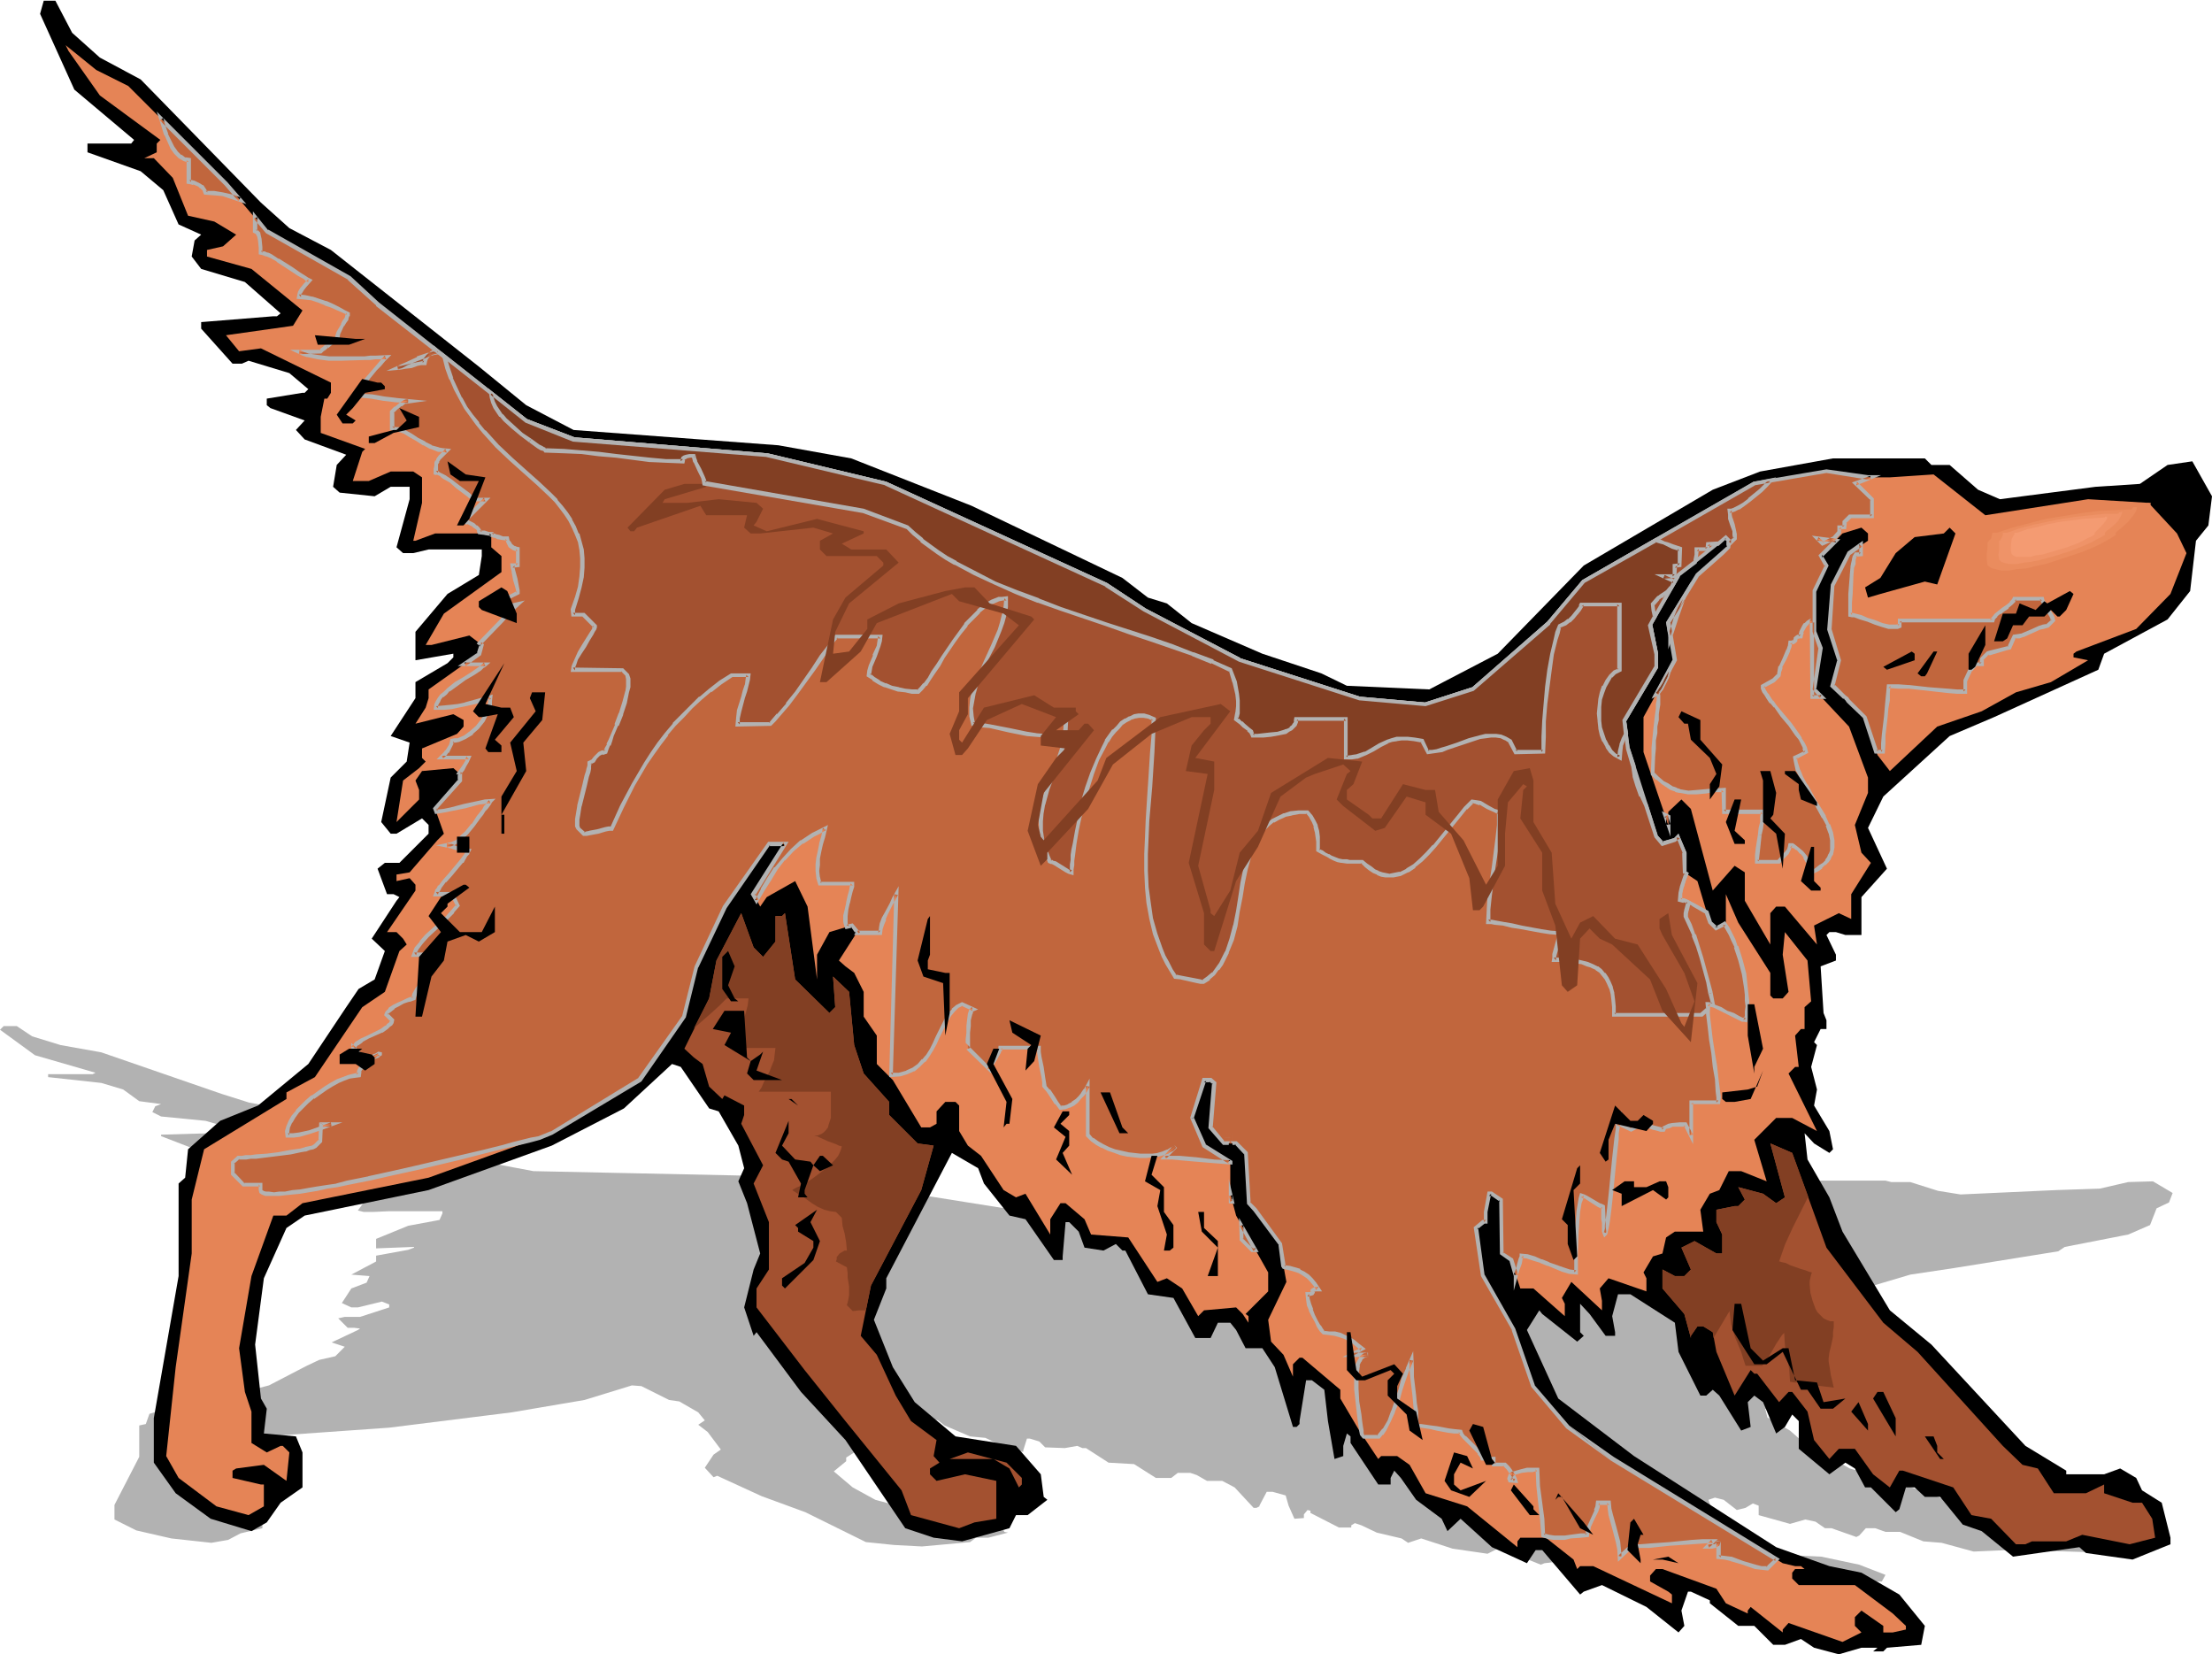<svg xmlns="http://www.w3.org/2000/svg" fill-rule="evenodd" height="366.733" preserveAspectRatio="none" stroke-linecap="round" viewBox="0 0 3035 2270" width="490.455"><style>.brush1{fill:#b2b2b2}.pen1{stroke:none}.brush2{fill:#000}.brush3{fill:#e58456}.brush5{fill:#a35130}.brush6{fill:#823f23}</style><path class="pen1 brush1" d="m44 1422 39 12 56 10 165 57 38 12 57 10 204 54 65 18 64 12 283 6 99 7 164 22 207 33 36 9 25 3 36 9 95 15 81 9 36 5 112 1 95-15 118-42 177-35 65-9 100-5h126l8 2h26l38 12 31 5 131-6 60-2 39-9 34-1 27 16-5 13-17 8-9 23-30 13-87 17-9 6-143 23-60 9-91 27-22 15 26 18-35 14v18h-22l-11-2h-10l-4 2 14 9v3l-23 2 4 22 5 3v5h-9l-8 5 4 2-9 10 9 10-4 7 21 12 5 9-5 2-21-5-13-4 3 12 31 18 17 15 65 37 57 16 130 47 56 12v1h52l22-3 22 5 8 6 27 5 12 16v4l-52 6-65-2-8-3-91 4-44-12-25-2-32-13h-20l-14-5h-13l-9 10-4 2-34-12h-9l-13-9-14-3-21 6-43-12v-13l-8-3-10 6-12 3-18-14-12-3-9 3 4 11-13 2-31-16-8-3-8 3h-9l-31-21-5-13-60-14h-17l-9 11 5 7v2h-13l-22-11-13-4v13l5 2-9 3-48-14-4-1-17 9 42 32 104 27 196 42 73 9 43 2 52 11 36 14-5 9-48 2-4 1h-13l4-1h-22l-30 3-34-3-18-5-22 3h-17l-25-9h-22l-39-10v-1l-27-5h-4l-8 9 4 7-9 3-43-11-61-11-25 3-5 2-52-21h-9l-12 6-48-7-43-14-18 6-9-6-34-8-21-10-9-3-5 3v3h-17l-39-20v-3l-4-1-5 6v5l-13 1-8-18-4-14-18-5h-8l-10 19v1l-4 2h-4l-26-28-17-9h-21l-14-8-9-3h-17l-9 7h-21l-30-19-35-2-31-20h-5l-7-3-17 3-27-1-8-8-13-4h-4l-5 16v2h-13l-39-19-21-2-35-15-9-7-35-7-91 58v5l-17 14 26 22 31 17 56 15 82 5 34 13 5 11 5 1-27 7h-17l-8 6-66 6-38-2-39-4-83-41-60-22-61-28-5 2-12-13 12-18 10-7-18-24-13-10 9-6-9-11-26-15-14-2-38-19-13-1-65 20-100 17-168 21-170 12-25 6-30 23-14 31 9 25 9 4-4 12 42 1 9 8v16l-30 7-17 9-23 4-55-6-48-11-30-15v-20l34-66v-43l9-2 5-14 43-13 52-8 69-18 52-27 17-8 22-5 13-13-18-6 36-17 3-2-8-1h-9l-13-13 9-2h21l40-13v-4l-10-4-33 8h-9l-13-6 13-20 21-8 4-9-25-2 34-18v-8l44-8 8-3v-1l-52 2v-13l44-18 43-8 4-9v-3h-73l-22 1h-13l-8-2 16-22v-6h-25l-22 4-48-1-9-3 5-11 13-4-57-8-13-3 13-5-47-6-4-1v-3l47-3h4l5-2-27-7-55-6-9 2h-13l-44-17v-2l100-3h4l5-2-48-14-61-6-12-6 4-8 8-3-30-4-22-16-30-9-73-8v-4h61l4-2-83-24-48-35 5-5h18l21 14z"/><path class="pen1 brush2" d="m99 45 38 34 56 30 165 169 39 35 57 30 203 160 65 53 65 34 281 21 100 18 165 65 207 99 35 27 26 8 34 27 97 42 81 27 35 17 113 5 94-49 118-121 177-104 65-25 100-18h126l9 9h25l39 34 30 13 131-17 61-4 38-26 34-5 27 48-5 40-17 21-8 69-31 39-87 47-8 22-143 65-61 26-91 83-21 43 26 56-35 39v52h-22l-13-4h-9l-4 4 13 27v8l-21 8 4 64 4 10v12h-8l-9 18 4 4-8 30 8 31-4 22 21 35 5 25-5 5-21-13-13-14 4 36 30 52 18 47 65 108 57 47 129 139 56 34v5h52l22-8 22 13 8 17 27 17 12 48v9l-52 21-64-9-9-8-91 13-43-35-26-9-31-38h-21l-14-13h-12l-9 30-5 4-34-34h-8l-14-26-13-8-22 16-42-35v-38l-9-9-10 17-12 9-18-43-12-9-9 9 4 34-13 5-30-48-9-8-9 8h-8l-30-60-5-40-61-39h-17l-8 30 4 22v5h-13l-22-30-13-14v39l5 5-9 8-48-38-4-5-17 27 43 94 104 79 195 125 73 26 44 9 52 30 35 43-5 26-47 4-5 5h-14l6-5h-22l-31 9-34-9-18-12-22 8h-16l-26-26h-22l-39-31v-4l-26-12h-4l-9 26 4 21-8 9-44-35-61-30-25 9-5 4-52-61h-9l-12 18-48-22-43-39-18 17-8-17-35-26-21-30-9-10-5 10v9h-17l-38-57v-9l-5-4-5 17v14l-12 4-9-52-5-43-17-13h-8l-9 56v4l-4 4h-5l-25-82-17-26h-23l-13-25-8-10h-17l-10 21h-21l-30-55-35-5-31-60h-4l-9-9-17 9-26-4-8-22-13-13h-5l-4 47v5h-12l-39-56-22-5-35-44-8-21-36-21-90 172v14l-17 43 26 65 30 48 56 47 83 13 34 39 4 31 5 4-27 21h-16l-9 18-65 18-39-5-39-13-82-121-61-66-61-82-4 5-13-39 13-52 9-22-18-69-12-30 8-18-8-31-27-47-13-4-39-57-12-4-66 61-99 51-169 61-170 35-25 17-31 69-12 91 8 74 8 14-4 34 44 4 9 22v48l-30 21-19 27-21 12-56-17-48-35-30-42v-61l34-195v-127l9-8 4-39 44-39 52-21 69-57 52-78 17-25 22-13 14-39-18-17 34-52 4-5-8-4h-9l-13-35 10-8h20l40-40v-12l-9-9-35 21h-8l-13-16 13-61 22-22 4-26-26-9 34-52v-22l44-26 8-8v-5l-52 9v-39l44-52 43-26 4-26v-9h-73l-21 5h-14l-9-8 18-66v-17h-26l-22 13-48-5-9-8 5-30 13-14-57-21-12-13 12-13-47-17-5-4v-9l49-8h3l5-5-26-22-56-17-9 4h-13l-43-48v-9l99-8h5l5-4-49-43-60-18-13-17 4-22 9-8-31-14-21-47-31-26-73-26v-12h60l4-5-82-69L55 19l5-18h16l23 44z"/><path class="pen1 brush3" d="m176 118 134 134 56 66 113 64 39 35 204 160 65 26 265 21 164 40 302 138 53 35 130 69 164 52 91 8 65-20 104-91 48-57 234-134 99-17 57 8h30l60-4 71 56 141-22 83 5 39 42 13 27-22 56-47 48-82 31-4 3v5l20 4-51 30-48 14-47 26-61 21-65 61-17-22-17-52-44-43 8-35-13-43 5-61 22-43 26-17v-10l-9-8-26 8-30 31 8 13-17 35v56l9 22-9 57 48 51 26 70v21l-18 44 9 38 13 14-27 43v34l-17-8-34 17 4 26-44-52h-12l-8 9v43l-35-60v-39l-14-9-30 34-30-112-13-13-18 17v18l-34-100v-48l43-78-9-51 40-66 34-30 9-8v-9l-4-5-65 52-39 69 8 39v18l-43 73 4 39 39 121 9 10 17-5 5-5 8 22v27l18 12 17 57 9 8 13-8v-39l4-5-4 5 17 39 44 69v31l4 4h13l8-9-8-51 3-31 31 39 5 56-9 8v30h-5l-8 9 5 43h-5l-9 9 39 79-34-18h-22l-30 30 17 57-35-14h-17l-13 26-13 5-13 22 4 30h-39l-12 8-5 22-13 4-13 22 4 8v18l-52-18-12 14 3 17v13l-42-39-13 22 4 8v17l-43-38h-18l-13-39-13-9v-74l-13-8h-4l-4 25v14h-4l-10 8 10 66 42 74 27 77 47 56 61 44 234 143 17 4h8l5 4h-13l-4 5v8l9 9h77l52 39 18 17v5l-18 4h-13v-9l-30-21-9 9v12l9 9-26 13-74-26-8 9v4l-44-35-4 5v4l-30-14-13-20-74-27h-9l-8 9v8l25 14 5 4v12l-108-51h-18l-4 4-5-13-38-30h-35l-4 5v8l-69-56-57-18-22-39-17-12h-22l-4 4-26-39-26-44v-12l-52-44h-4l-9 9v17l-13-30-17-18-4-30 25-52-4-22-4-30-35-47-9-9-4-69-13-13h-17l-18-22 5-61-5-4h-9l-17 52 17 38 36 22v44l8 30 44 78v26l-31 31 4 3v9l-8-12-9-9-44 4-8 8-22-38-21-14-13 5-40-61-51-4-9-21-26-22h-7l-14 22v21l-34-56-13 5-17-10-31-47-18-14-12-20v-35l-5-5h-14l-12 13v17l-9 5h-12l-39-65-22-22v-39l-18-26v-34l-13-26-12-9-9-8 25-39-8-9-30 9-17 31v34l-13-100-17-35-39 22-9 13-9-17 43-69h-22l-61 86-38 82-17 69-61 87-121 73-169 61-173 35-22 17h-18l-30 83-17 99 8 60 9 27v43l21 13 19-9h3l9 9-4 39-31-22-38 5-5 3v10l39 9h4v30l-21 12-44-12-52-39-17-30 13-122 22-156v-74l17-69 113-69v-9l39-21 65-96 31-21 20-56 10-9-5-8-9-9h-13l39-57v-8l-8-9-18 4v-9l18-3 38-44 9-9-12-34 34-39v-9l-9-8-43 4-9 13 5 13v13l-31 31 9-57 22-17 9-9-5-5v-13l48-20 9-10v-9l-14-8-52 13 14-22 4-13v-12l69-49 4-12-17-13-52 13h-8l25-43 79-57v-22l-14-12v-19h-77l-27 10h-3l12-52v-35l-12-8h-31l-30 13h-22l13-40 4-4-61-22v-22l5-25h4l5-8v-14l-96-47-30 4-18-22 92-13 13-21-70-57-61-17v-9l22-5 18-16-30-18-36-8-21-52-26-27h-13l17-8v-12l5-5-83-61-43-61-4-8 42 34 44 22z"/><path class="pen1" d="m221 163 3 11 4 10 4 10 5 9 5 7 5 5 6 3 3 1 3 1v30h3l4 1 7 3 4 2 2 3 2 3 1 2 11 1 12 2 13 3 11 4-19-22-89-89zm490 666-5 4-5 5-6 6-7 8-30 31 3 2-4 12-20 14h29l-3 3-5 3-9 7-12 7-11 8-11 7-4 5-5 4-3 4-3 4-1 4-1 4h11l10-1 10-1 9-2 18-5 17-6v6l-1 5-2 6-2 6-6 9-7 10-8 7-9 6-9 4-4 1-5 1v3l-2 4-5 7-2 3-3 3-1 2h-1 37l-2 6-3 5-4 5-4 6 1 1v9l-34 39 1 4 11-1 9-2 20-5 18-4 9-2h8-1v2l-2 2-3 4-3 4-4 5-3 5-8 10-9 11-9 8-5 4-4 2-5 2-4 1 6 1 6 2 8 3h5l5 1-2 3-2 4-6 8-15 18-8 9-6 8-3 3-2 3-1 2v2h22l8 15-7 9-8 8-18 17-9 8-8 9-6 8-3 5-1 4h30v4l-1 4-4 9-5 8-5 8-3 4-3 3-4 8-4 6-1 4v2l-4 1-5 2-6 2-7 4-6 3-5 4-4 3v2l-1 1 8 8-1 3-1 2-3 2-2 3-8 4-18 9-9 5-7 4-2 3-2 3 15 15 8-1 6-1 4-2 3-2v-1h-2l-2 1-2 1-3 2-4 3v7h-3l-2 1-3 1-3 2-2 2-2 4-1 5-6 1-7 2-8 2-8 4-8 4-9 5-17 12-8 7-7 7-6 6-6 8-4 6-3 7-1 6 1 6h8l7-1 15-4 14-5 16-5h-15v22l-8 8-3 1-5 2-5 1-6 1-15 3-15 3-17 2-15 1-7 1h-17l-8 7v15l15 15h23v8l1 2 2 2 4 1h5l7 1 7-1 8-1 10-1 11-1 11-2 13-2 13-2 13-3 14-3 30-6 31-7 32-7 63-15 31-8 28-6 13-4 13-3 12-3 11-3 17-6 121-73 61-87 17-69 38-82 61-86h22l-43 69 4 9 9-15 8-15 10-14 11-13 11-13 13-11 15-9 8-5 9-4-3 11-2 10-2 10-2 10-1 9-1 8 2 9 2 8h45v2l-1 2-2 7-2 7-2 9-2 9-1 9v8l1 3 1 3 6-1 8 9v1h32v-6l2-6 3-7 3-7 7-14 4-7 3-6-8 248 12-1 10-2 9-5 8-5 6-7 6-7 5-8 4-8 4-9 4-8 8-16 5-7 5-6 5-5 7-4 15 8h-1l-1 2-1 2-1 3-1 7-1 9-1 9v21l30 30 1-4 1-3 6-8 4-9 2-3 1-3h52l1 6v6l3 14 3 14v6l1 6 5 7 6 8 6 9 5 6 6-1 5-2 6-2 5-4 4-5 5-5 3-5 4-6v68l6 6 7 5 7 4 8 3 8 4 9 2 9 2 9 1 9 1h16l8-2 7-2 7-2 5-3 5-4-15 15 10 1h11l23 2 23 2 23 2v-1l-36-22-17-38 17-52h9l5 4-5 61 18 22h9v-11h-7 7v11h8l13 13 4 69 9 9 35 47 4 30 1 2 8 1 7 2 6 2 6 3 5 4 5 5 5 6 5 7h-5l-2 1-1 1v2l-1 2h-2l-2 1h-2v6l2 8 3 8 3 8 4 7 4 7 3 5 3 4h8l8 1 7 2 6 2 6 4 6 3 6 5 6 5-16 8h24l-5 1-4 3-3 4-2 6-1 7-1 8v17l2 19 2 18 1 8 1 7 1 6v5l3 4h20l4-5 4-5 7-12 6-13 5-15 4-15 5-15 5-14 6-12v12l1 12 2 24 2 12 1 11 1 10v9l6 1h7l7 2 7 1 17 3 8 1h8l1 2v2l4 4 5 5 11 11 5 5 3 5 1 2v2h16v7h14l1 1 2 2 2 2 3 4 5 7 2 4v3h-7l-1-3v-2l2-2 2-2 2-1 4-2 7-2 8-1h6l3-1h4l2 23 5 45 1 23 8 2 8 1h14l7-1 15-2h9v-6l2-5 5-11 5-12 2-6 1-5h15v8l2 9 5 17 5 19 1 11 1 11 16-15h12l13-1 28-2 30-3 15-1h14l-7 7h5l5-1 2-1 2-1 1-2v-2 22l8 1 9 1 17 6 17 5 8 1 8 1 13-12-226-138-61-44-47-56-27-77-42-74-10-66 10-8h4v-14l4-25h4l13 8v74l13 9 7 21 3-9 2-7 1-7 1-2v-2l9 1 9 3 10 3 9 5 20 7 9 3 9 1v-26l1-30 1-14 2-14 2-12 1-5 1-4h3l4 2 16 10 4 2 3 1v28l1 5 1 3v1l1-1 1-2v-4l1-5 1-6 1-8 1-8 1-9 2-20 4-40 2-19 1-8 1-8v-6l1-6 1-4v-3l1-1v8l16 7 14-7h3l4 1 8 3 9 2 3 1h3l1-2 3-2 4-1 5-1 10-1h8l7 15v-45h38v-7l-1-8-1-17-3-18-3-18-2-19-3-17-1-17-1-7v-8l1 1h3l6 3 8 4 8 4 8 4 8 3 6 3 3 1h1l1-6 1-6 1-7-1-8v-9l-1-8-3-19-5-19-6-19-3-9-4-8-4-7-5-8-11 7-9-8-4-14-19-11-9-4-5-2h-4l1-9 2-9 2-9 4-9-3-2v-27l-8-22-5 5-17 5-9-10-39-121-4-39 43-73v-18l-8-39 39-69 65-52 4 5v9l-9 8-34 30-40 66 9 51-26 46h3l1 2v7l-1 5-1 6v7l-1 9-1 8-1 10-1 10-1 11v11l-1 24 6 6 7 6 7 4 5 3 6 3 6 1 11 2h12l11-1 13-1 13-1v30h53v7l-1 7-1 9-1 9-3 19-1 9v8h30l5-6 5-5 4-6 1-2v-3h3l3 1 5 4 5 5 5 6 4 6 2 6 2 5 1 2v2l6-4 6-4 5-4 4-3 2-5 3-5 1-4 1-5v-10l-2-10-4-11-5-11-13-22-13-21-5-10-5-10-3-10v-4l-1-5 15-7-2-6-3-6-3-6-4-7-10-13-11-13-10-12-4-6-4-5-4-5-2-5-2-3-1-4 15-7 8-8v-5l2-6 6-11 5-11 1-6 1-5h2l2-1 2-1 1-1 1-1v-3l2-1h5v-3l1-4 3-7 3-3 2-3 3-2h3v-16 120h13l-10-10 9-57-9-22v-56l17-35-8-13 21-21-26-3 8 7 15-7 7-8v-8h8v-7l7-7h31v-24l-23-22 10-3 11-5h-4l-57-8-99 17-234 134-48 57-104 91-65 20-91-8-164-52-130-69-53-35-302-138-164-40-265-21-65-26-204-160-39-35-113-64-16-20v19l2 1 2 3 1 3 2 5v18h3l4 1 4 2 4 2 9 5 20 13 9 6 8 5 3 2 4 2-6 6-4 5-4 6-1 2v3l9 1 9 2 9 2 9 4 9 3 9 4 7 4 7 3-1 3-2 4-2 4-3 5-5 11-2 5-1 6h-3l-4 2-7 5-3 3-3 2-1 2-1 1h-30l6 3 6 1 14 3 15 2h16l33-1h15l15-1-1 2-3 2-5 6-6 6-13 16-5 7-4 8v3l-1 3 17 1 17 3 17 2 17 1-2 1-3 1-6 3-6 5-5 5v23h4l4 1 9 4 8 4 10 6 9 6 10 4 10 4 5 1h6l-5 5-4 4-3 3-1 3-1 3-1 3v10h2l2 1 4 2 3 2 9 6 9 7 9 7 7 5 3 3 3 2 1 1h16l-30 31h3l3 1 8 4 3 2 3 2 1 3 1 3h7l6 1h3v2l5 2 5 1 6 1 6 1v3l1 2 3 5 5 3 3 1h3v23h-8l1 4v4l3 11 2 11 1 4 1 4-15 7-8 8-7 7 30-7zm992 852 20 35h-4l-16-15v-20zm-12-32-3-1v-8l3 9zm598-528v11l-4-13 4 2zm241-165-15-15 8-35-13-43 5-61 22-43 16-12v14h-7l-1 3-1 4-1 5-1 5-2 12-1 25-1 12v17h7l8 3 10 3 9 4 10 3 9 3h12l3-1v-7h128v-2l1-2 4-4 4-4 6-4 5-4 5-4 4-4 1-1v-2h38l1 3 1 4 5 8 6 8 1 4 1 4-8 7-6 1-5 1-11 6-12 4-5 2-6 1-7 15-3 1h-4l-17 5-3 1h-3l-8 8v7h-8l-7 8-7 15v15h-12l-12-1-26-3-28-2-14-1-14-1v9l-1 11-1 11-2 12-2 24-1 12-1 12h-9l-15-48-23-22-2-3-3-3h-1z" style="fill:#c1663d"/><path class="pen1 brush1" d="m215 153 7 22 3 10 1 1 4 9 4 9 5 7 1 1 5 5 7 4 3 1h4l-3-2v32l6 1 3 1v-1l7 3 3 3v-1l2 3v-1l2 3-1-1 2 5 13 1 12 1 12 4 21 7-26-30-97-97 4 12 89 89 19 22 3-5-11-4-13-3-12-2h-12l3 2-2-4-2-3-2-3h-1l-3-2-8-4-4-1h-3l2 3v-33l-6-1h1-3l-5-4v1l-5-5-5-7-4-8-5-10 1 1-4-11-3-11-5 3-4-12zm496 679-2-5-5 4-5 5-6 6-7 8-32 33 5 4-1-3-4 13 2-2-28 19h38l-2-5-3 3-4 3-10 7-11 7-12 7-10 8-1 1-4 4-5 4-3 4-3 5-2 4-1 8h14l11-1 9-2 10-2 18-4 17-6-4-3v6l-1 5-1 5-2 5-6 10-7 9-8 7-8 6-9 4h1-5l-6 1-1 5-1 3-5 8v-1l-2 3-3 3-7 7h44l-3-4-2 5h1l-3 5-4 6-6 8 3 2-1-2v9l1-2-35 40 3 8 12-2 10-2 20-4 18-5 9-1h-1l8-1-2-4-1 1-1 1-2 3-3 3-2 4-4 5-4 5-7 11v-1l-9 11-9 8h1l-5 4-5 2h1l-4 1-19 4 20 4 6 2 8 2h1l4 1 6 1-2-4-2 3v-1l-2 4-6 8-15 18-8 9-6 8h-1l-2 4-2 2v1l-1 3-2 5h26l-2-2 8 16v-3l-7 8-8 9-27 24-8 9v1l-7 8-2 5-3 8h34l-3-3v4l-1 4v-1l-3 9-5 8v-1l-8 12-3 4-5 7-4 7-1 4v3l2-2h-4l-5 2-6 3-7 3-6 3-6 4v1l-4 4-1 2-1 3 9 9-1-2v2-1l-2 3 1-1-3 2-2 3v-1l-7 5-18 9-9 4-8 5-2 3-1 1-2 2 6 2-5 2 16 15h9l7-2 5-2 2-2 2-1v-4l-5-1-3 2-2 1h-1l-3 2-5 3v9l3-3h-1l-2 1h-3l-3 2-4 1-3 4-2 4-1 6 3-3-6 1-8 2-8 3-8 3-9 5-8 5-17 12h-1l-8 7-7 7-6 6v1l-6 7-4 7-3 7-2 7 1 9h11l8-1 14-4 15-5 30-11h-32l5 3-3 3h15l-1-6-16 6-14 5-14 3-8 1h1-8l2 3v-6 1l1-7v1l3-7v1l4-7 5-7 6-6 7-7 8-7v1l17-12 8-5 9-5 7-3 8-3 7-1 8-1 1-8-1 1 2-3 2-2h-1l3-2 3-1-1 1 3-1h2-1l3-1v-9l-1 2 4-2 3-2 2-2h2-1 2l-3-3v1l1-2-2 1-4 2h1l-6 1-8 1 2 1-20-20v15l7-9 2-3v1l7-5h-1l9-5 18-8h1l7-5 3-3 3-2 2-3 1-5-9-9 1 3v-1l1-2-1 1 4-3 5-4h-1l6-3 7-4 6-2 5-1h-1l6-2 1-4 1-3-1 1 4-7 5-7 2-3 9-12v-1l5-8 3-9 1-4 1-8h-33l3 4 1-4 2-4 6-8 8-9 27-25 8-8v-1l8-9-9-19h-24l3 4v-2 1l1-3v1l2-3 2-4 6-8v1l8-9 15-18h1l5-9 3-3v-1l3-6-9-1-4-1-8-2-6-3h-1l-6-1v6l5-1 4-2h1l5-3 5-3v-1l9-8 9-11 8-11 4-5 3-5 3-3 3-4 2-3 1-1h-1l6-6-15 1-9 2-19 4-19 5-10 2-10 1 3 2-2-4v2l35-39v-11l-2-2v4l5-6 3-6 3-5 4-9h-41l2 4 2-2 3-3 2-3h1l4-8 2-4v-1l1-3-2 2h4l5-1 9-4 10-6v-1l8-7 8-10 5-10 3-6 2-6v-6l1-9-21 6-18 5h1l-10 2-9 1-10 1-11 1 3 3v-5 1l2-4v1l2-5 3-4v1l5-4 4-5v1l11-8 11-8 12-7 9-6 4-4h1l8-7h-36l2 5 21-15 4-15-4-3v4l30-31 7-8 6-6 5-5 12-11-9 8z"/><path class="pen1 brush1" d="m438 1540-1 25 1-2-8 8 1-1-3 2-5 1-5 1h1l-7 2-14 2-16 3-16 2-15 1-7 1h-7l-5 1h-6l-9 8v18l16 16h24l-2-3v8l1 4 3 2 5 2h19l9-1 10-1 10-1 12-2 12-2 13-3 14-2 14-3 30-6 31-7 32-7 63-15 31-8 28-7 13-3 13-3 12-3 11-3 17-7 122-73 61-88 17-69v1l39-82 60-87-2 2h22l-2-5-45 71 8 14 11-19 9-14 9-15 10-13v1l12-13 13-11v1l15-10 8-4 8-5-4-3-2 11-3 10v1l-2 10-2 9-1 9v9l1 9v1l3 10h47l-3-3v2-1l-1 3-1 6-2 7-2 9v1l-2 9-2 8v9l1 4 2 6 9-2-2-2 7 10v-3l-2 5h38l1-8 2-6 3-7h-1l3-7 7-14 4-7 3-6-5-1-7 251 15-1 10-3 9-4h1l7-6 7-7h1l5-7 5-8 5-9 4-9 4-8 8-16v1l4-7 5-6 5-5 6-3h-2l15 7v-5l-2 1-2 2-1 3-1 3-1 8-1 9v9l-1 9v12h6l-5 2 34 33 2-8-1 1 2-4 5-8 5-9 1-3h1v-4l-2 2h52l-2-2v6l1 7 2 13 3 14 1 7v-1 7l6 7 6 9 5 8h1l6 8 8-1 5-2h1l6-3 5-4 4-5 5-5 4-6 3-6-5-1v69l7 7 7 5 7 4h1l8 4 9 3 8 3 9 2 9 1 9 1h9l8-1h1l8-1 7-2 6-2 1-1 6-3 4-4-3-4-19 20h16l11 1h-1l23 2 24 2 26 2v-5l-37-23 1 1-17-38v1h-5l17 40 36 23-1-3v1l3-3-23-1h1l-24-3-23-2h-21l2 4 15-15-4-4-4 4v-1l-6 4 1-1-7 3-7 2h1l-8 1h-16l-9-1-9-1h1l-9-2-9-2-8-3-8-4-7-4-7-5v1l-5-6v2-78l-8 15v-1l-4 6 1-1-4 5-5 5 1-1-6 4h1l-6 3h1l-6 2h1-6l2 2-5-7-5-8-6-9h-1l-5-6 1 1-1-6-1-6-2-14-3-14-1-7v1-9h-58v3-1l-1 3h1l-2 3-5 8-5 8v1l-2 4-1 3 5-1-35-35v7h6v-21l1-9v1-9l2-8 1-2v-3 1l1-1-1 1 7-3-22-10-8 4-6 5v1l-5 5-5 8-8 16-4 8-4 9-4 8-5 8-6 7v-1l-6 7-7 5-9 4h1l-11 3h1-12l3 3 8-259-9 16-3 7-7 13-4 7-3 8-1 6v1l-1 6 3-3h-32l2 4 2-2-10-12-9 2 4 2-2-4v1-4 1-8l1-9 2-9v1l2-9 2-8 2-6v-7h-47l2 2-2-9v1l-1-9 1-8v-9l2-10 2-9 3-10 4-17-14 7-8 4-15 10h-1l-13 12-11 12-11 13h-1l-9 14-9 15v1l-8 15h5l-5-9v3l46-74h-28l-62 88-39 83-17 68-61 86 1-1-121 74 1-1-17 7-11 2-12 3-12 3-14 4-28 7-30 7-64 15-31 7-32 7h1l-30 6-15 4h1l-14 2-13 2-12 2-11 2-11 1-10 2h-8l-7 1-7-1h1-6 1l-4-1h1l-2-1v1-2 1-10h-26l2 1-15-16 1 2v-15l-1 2 8-7-2 1h11l6-1h7l16-2 16-2 16-2 14-3 6-1h1l5-2 5-1 4-2 8-8 1-24-5-3z"/><path class="pen1 brush1" d="m1638 1534 17-51-3 2h9l-2-1 5 4-1-2-5 62 20 23h13v-15l-10-1v6h7l-2-3v13h10l-2-1 13 14v-2l4 70 9 10 35 47-1-2 4 31 2 3 9 2 7 2 6 2 5 3 6 4-1-1 5 5 5 6 4 6 3-4h-5l-4 2-2 2v3l1-1-1 1 2-1-3 1h1-7l1 10 1 7v1l3 7v1l4 8 4 7 3 7 4 6 4 4 9 1 7 1 7 2 6 2 6 3 6 4-1-1 6 5 6 5 1-4-26 13h35l-1-6-5 1-5 4-3 5-3 6-1 8-1 7v19l2 18 2 18 1 8 1 7 1 7 1 5 4 5h23l4-5h1l4-6 6-12 6-13v-1l6-14 4-15 5-15 5-14v1l5-13-5-1v12l1 12 3 25 1 11 1 11 1 11v-1l1 12h8l6 1 7 1 8 2 16 3 8 1h9l-3-2 1 2 1 2 4 5 5 5 11 11 5 5h-1l4 5v-1 2l1 3 18 1-3-3v10h17l-2-1 3 3 2 2 3 4-1-1 6 8v-1l1 4 1 3 2-4h-7l3 2-1-3v2-3 1l1-2v1l2-2h-1l3-1h-1l3-1 7-2 8-1h7l3-1h-1 4l-2-3 1 23 5 46v-1l2 25 10 3 7 1h15l8-2 15-1h-1l11-1 1-7 2-6-1 1 5-11 6-12 2-6v-6l-2 3h15l-3-3 1 9 1 8 5 18 5 19 2 10 1 17 20-19-2 1 12-1h13l28-3 31-2h-1l15-1 14-1-2-4-12 12h13l5-1 3-2 2-1 1-3 1-3h-6v24l11 1 9 2h-1l17 5 17 6 9 1 9 1 16-16-228-140-61-43 57 48 226 138v-4l-13 12 3-1h-9l-8-2-17-5-16-6h-1l-8-1-9-1 3 3v-22l-6-1v3-1l-1 2 1-1-1 1-2 1h1-10l2 5 12-12h-21l-15 1-30 3-29 2h1l-13 1-14 1-16 15 5 1-1-11-1-10-5-19-5-18-2-8-1-11h-20l-1 8-2 5h1l-5 11-5 11-1 1-1 5v1l-1 5 3-2h-9l-15 2-7 1h-14l-7-1-8-2 2 3-1-23-6-45-1-25h-17l-8 2-7 2-3 1h-1l-3 1-3 3-1 3-1 3 2 5 13 1-2-7-2-4-5-8-3-4-2-2-3-3h-16l2 2v-10h-18l3 2v-2h-1l-1-2-3-5h-1l-4-6-11-11-5-5v1l-4-5 1 1-1-2-1-3-10-1-8-1-16-3-8-1-7-1-7-1h-6l3 2-1-9v-10l-2-12-1-11-3-25v1-12l-1-24-10 23v1l-6 13-4 15-5 15-5 15v-1l-5 14-7 12v-1l-4 5-4 5 2-1h-20l2 1-2-3v1-5l-1-6-1-7-1-9-3-18-1-18v-17l1-8 1-7-1 1 3-6v1l2-5v1l4-3-2 1 5-1v-6h-24l2 5 19-10-9-7-6-5-6-4-7-3-6-3-8-2h-8l-8-1 2 1-3-4-3-5v1l-4-7-4-8-3-8 1 1-3-8-2-7-1-7-2 4h2l2-1h1l3-1 2-3v-3 2-1l-1 1 2-1h2-1 8l-8-12-5-6-5-5-6-4-6-3v-1l-7-2-7-2-8-1 2 2v-2 1l-5-31-35-48-9-9 1 2-4-70-15-15h-9l3 3v-13l-10-1v6h7l-2-3v11l2-3h-9l2 1-18-22 1 2 5-62-7-6h-12l-17 55h5z"/><path class="pen1 brush1" d="m2153 1956-48-56 1 1-27-78-42-74v1l-9-66-1 3 10-8h-2 6v-16l5-25-3 3h4l-2-1 13 9-1-3 1 75 14 10-1-1 6 21v-1 21l8-29 3-8 1-6 1-2v-3l-3 3 9 1h-1l9 3 10 3h-1l10 4h1l19 8 10 3 12 1v-29l1-30v1l1-15 1-13 2-12 2-5 1-5-4 2 3 1 4 1h-1l17 11 4 2h3l-2-2v17l1 5v-1 13l1 3 2 5 4-4 1-3v-1l1-4 1-5 1-6 1-8 1-8 1-9 2-19 4-41 2-18 1-9v-8l1-6 1-5v-5 1l1-3v-1l-5-1v9l19 9 15-8-1 1h3l4 1 8 3 8 2 3 1h6l2-4-1 1 3-2-1 1 4-1 4-2h18l-3-2 13 26v-57l-3 2h40l1-9v-1l-1-8-2-16-2-18-3-18-3-19-2-17-2-17v-8 1-8l-4 3 2 1h2l6 2 8 4 8 4 8 4 8 4 6 3h3l4 1 2-8 1-7v-15l-1-9-1-9-2-19-5-19-6-19h-1l-3-9-4-8-4-8-6-9-14 8h4l-9-8 1 1-5-15-20-11-10-5-4-1h-1l-4-1 3 3v-9l2-9v1l3-10 4-10-4-3 1 2v-27l-11-26-7 7 1-1-17 5 3 1-9-10 1 2-39-122v1l-5-39v2l44-74v-19l-8-40-1 2 39-68h-1l65-52h-3l4 5-1-2v9l1-2-9 8-34 30-41 67 9 52v-1l-29 54 9-5h-2 1l-2-1 1 2v-1 7l-1 5v6l-1 7-1 8-1 9-1 9-1 10-1 11v12l-1 25 7 7h1l7 6 6 4 6 4 6 2 1 1 5 1h1l11 2h12l11-1h1l12-2h13l-3-3 1 33h55l-2-3-1 7v-1 8l-2 8-1 9 5 1 2-9 1-8 1-8v-10h-56l3 3v-33l-16 1h-1l-12 1-11 1-12 1h1l-12-2h1l-6-2h1l-6-2-6-4-6-3-7-6-6-6v2l1-24 1-11v-11l2-10v-9l2-9v-8l1-7 1-6v-13l-1-4-3-1-3 1 4 4 26-48-9-52-1 2 40-65 34-30 9-9 1-11-7-7-67 53-40 71 9 40v-1 18-1l-44 74 5 40 39 121 10 12 19-6 6-5-5-1 9 22-1-1 1 28 3 3-1-3-3 9-3 9-2 9-1 12 6 1 5 1h-1l10 4h-1l19 11-1-1 5 14 10 10 14-7-4-1 4 7 4 7 4 9 4 8h-1l6 18 5 19 3 19 1 9v-1 9l1 8-1 7v6l-2 6 4-3h-2l-2-1v1l-6-3-7-4-9-3-8-5-8-3-6-4h-3l-5-1v11l1 8 2 16 2 18 3 18 2 19 3 17 1 17 1 8v7l3-3h-40v48l5-1-9-17h-9l-11 1-5 1-4 2-4 2-1 4 3-2-3-1-4-1-8-2-8-3-4-1h-4l-16 8h3l-16-8 2 3v-8 1-12l-6 11-1 3-1 5v5l-1 7-1 7-1 9-2 18-4 41-2 19-1 9-1 9-1 7-1 7v5l-1 4v-1l-1 3 1-2-1 1 4 1v-1 1-4 1l-1-5v-12 1l-1-19-4-2-3-1-17-10-4-2-6-2-2 7-1 6-2 12-1 13-2 15v56l3-3-9-1-9-3-20-7h1l-10-4h-1l-9-4-10-3-11-1v5-1l-1 2-2 7-2 8-3 8 6 1v-1l-7-22-14-9 1 2-1-75-15-10h-6l-5 28v14l3-3h-5l-12 10 10 67 43 75-1-1 27 78 48 57 61 44-57-48z"/><path class="pen1 brush1" d="m2412 1145-3 19-1 9v12h34l6-7 6-6 3-6 1-3 1-3-3 3h2l3 1-1-1 5 4v-1l5 6v-1l5 6h-1l4 7v-1l3 6 2 6 1 2-1-2v6l11-5 6-4v-1l4-4h1l4-4 3-4v-1l2-4 1-1 1-5 1-5v-10l-2-11-4-11h-1l-5-11v-1l-13-21-12-22v1l-6-11-4-10v1l-3-10v1l-1-5v-4l-2 3 17-9-2-8-3-6-4-6v-1l-4-6-10-14-11-13-10-12-4-6v1l-4-6-3-5v1l-3-5-2-4 1 1-1-3-1 3 15-8 8-8 1-7v1l2-6h-1l6-11 5-11v-1l2-5 1-6-3 2h5l3-2 2-2v-4 2l1-2-1 1 2-1-1 1 2-1h-1 5l1-5 1-3h-1l4-7 2-3v1l2-3h-1l4-1h-1l5-1v-18h-6l1 123h22l-15-15 1 2 9-57-9-23v1-56 1l17-36-9-15v4l25-25-39-5 14 14 18-8 8-9v-9l-3 3h10l1-10-1 2 7-7h-2 33v-27l-23-23-1 5 10-4 24-10h-18l-57-8-100 17-235 135-48 57-104 91 1-1-65 21h1l-90-8-165-53h1l-130-68-53-35-303-139-163-39h-1l-265-22h1l-65-25-203-160-39-36-113-64v1l-21-26v29l4 2-1-1 2 2-1-1 2 4 1 5 1 10v9l5 1 3 1h-1l4 1 5 2 9 5h-1l20 13 9 6 9 5 3 3 3 1v-4l-6 6-4 5-1 1-3 5-1 4-1 6 11 1 9 1 9 3 10 4h-1l9 3 9 4 7 3 6 3-1-3-1 3-1 4-3 4-2 4v1l-6 10-2 6v1l-1 5 2-2-3 1-4 2-7 5 3 4v1l7-6 3-1 5-1 1-7 1-6v1l5-11v1l3-5 3-4v-1l1-4h1v-5l-8-4-7-4-8-4-9-4h-1l-9-3-9-3h-1l-9-2-9-1 3 4v-3l1-3v1l3-5 4-5 8-9-6-3-3-2-8-5-10-7-19-12h-1l-9-6-4-2-4-1-1-1h-3l-3-1 2 3v-8l-1-10v-1l-1-4-1-5-3-3-3-1 2 2v-19l-5 2 17 20 113 64h-1l39 35v1l205 160 65 26 265 21 164 39h-1l303 139h-1l53 34 131 69 165 53 91 8 66-21 105-91v-1l48-57-1 1 234-134h-1l99-17 56 9h5l-1-5-11 4-14 5 26 25-1-2v24l3-3h-32l-9 9v8l3-2h-10v10-2l-7 8 1-1-15 8h3l-8-7-2 5 26 2-2-4-22 22 9 16v-3l-17 35v57l8 23v-1l-8 57 10 12 2-4h-13l3 2V836h-6v16l2-3-3 1-3 2-3 3h-1l-2 3-4 8-1 4v3l3-2h-5l-3 2-2 2v3-1l-1 1h1l-1 1 1-1-2 1 1-1-2 1h-4l-1 8v-1l-2 6v-1l-5 12-5 11h-1l-1 6-1 6 1-2-8 8 1-1-16 9v5l2 5 3 4 3 5 4 6h1l5 6v-1l9 13 11 13 9 13 5 6 3 6 3 6h-1l2 6 2-3-17 8 1 6 1 5 2 9 1 1 5 10 5 10 13 22 12 22v-1l6 11h-1l4 11v-1l2 10v6-1 9l-2 5v-1l-2 5-3 4h1l-4 4-5 3-5 4-6 4 4 2v-2l-1-3-2-5-3-6v-1l-4-6-5-6-6-5-5-4-3-2h-6l-1 5-1 3 1-1-4 5-5 5-5 6h2-30l2 2 1-8 1-9 2-19-5-1z"/><path class="pen1 brush1" d="M447 473h-1l-3 3-3 2-2 3 2-1h-42l17 8 6 2h1l14 3 15 2h16l33-1h8l7-1h15l-2-5-4 4-5 6-6 7-13 15-5 8-4 8-1 3-1 6 20 2 17 3 17 2 17 1v-5h-3l-3 1-6 4-6 5h-1l-6 6v26l7 1 4 1h-1l9 3 8 5 9 5 9 6h1l9 5h1l10 4h6l6 1-2-5-5 5-4 4-3 4-1 3h-1l-1 3v4l-1 4v8l4 1v-1l2 1 4 2h-1l4 3 9 5 9 8 8 6 8 6-1-1 3 3h1l2 2 2 1h-1l1 1h17l-2-5-34 35 9 1h-1l3 1v-1l8 4h-1l3 2 3 2-1-1 2 3h-1l2 4 9 1h-1l6 1h4l-2-3v4l6 2h1l4 2h1l5 1h1l6 1-3-3 1 3 1 3 3 6 6 4 3 1h3l-2-3v23l3-3h-11l1 7 1 4v1l2 11 3 10 1 4v4l1-3-15 8-8 8-14 14 39-9 9-8-40 9 3 5 7-7 8-8h-1l16-8v-5l-1-5-2-11-3-11-1-4v-3l-3 3 10-1v-27l-5-1h1l-3-1 1 1-5-4 1 1-3-5v1l-1-2-1-5h-8l-5-2-5-1h1l-6-2 2 3v-4h-6l-6-2h-7l3 2-1-3-2-3-3-3h-1l-3-3-8-4-3-1h-4l2 5 35-35h-22 2-1l-2-2v1l-2-2-3-3-8-6-8-6-9-7-9-6-4-2-4-2-2-2h-3l3 3v-6 1-7l2-3h-1l2-2h-1l3-3 4-4 9-9-11-1-6-1h1l-11-3h1l-10-5h1l-10-5-9-6-9-5-9-4h-4l-5-1 3 3v-23l-1 2 5-5 6-5v1l5-4h2l28-4-43-4h1l-17-2-17-3h-1l-17-1 3 3v-3 1l1-4v1l3-7 6-8-1 1 13-16 6-6 5-6 9-9-22 1h-7l-8 1h-49 1l-16-2-13-2-6-2-6-3-1 6 31-1 3-3 3-2 3-3-3-4zm1259 1208-5 1 19 35 3-4h-4l1 1-15-15 1 2v-20l-6-10 1 31 16 16h10l-27-47 6 10zm-18-31 3-4h-2l2 2v-8l-5 1 2 9 6 2-8-34v33l8 1-6-2zm600-527-2-2v11l6-1-4-13-4 3 4 2 4-4-12-6 12 35v-29l-4 4zm242-169h2l-15-15v3l9-36-13-43v1l4-61v1l22-43-1 1 17-12-4-3v14l2-3h-8l-3 5-1 4v1l-1 4-1 5v1l-1 11v1l-2 25v31l5 1h4-1l8 3 10 3 10 4 9 3 10 3h13l5-2v-9l-3 2h130l1-3v-1l4-4h-1l5-4v1l5-4 6-4v-1l5-4 4-4 1-3 1-1-3 2h38l-3-2 1 3 2 4 5 9 5 8 2 4-1-1 1 3 1-2-8 7 2-1-6 1-6 2-11 5-12 5h1l-6 1-7 1-8 17 2-2-3 1-4 1-16 4-4 1-3 1-9 9-1 8 3-2h-9l-9 9-7 15v16l3-3h-12l-12-1-26-2-27-3h-1l-14-1h-16l-1 11-1 10-1 11-1 12-3 25-1 12v12l2-3h-9l3 2-16-48-23-23-2-3-4-3h-2l-1 5h2l-2-1 3 3 2 3 23 22-1-1 16 49h14l1-14v-12 1l3-25 1-12 2-11v-11l1-9-3 3 14 1h14l27 3 27 3 12 1h14v-18 1l7-15v1l7-8-2 1h11v-10l-1 2 8-8-2 1h4l3-1 17-5 3-1 5-1 7-16-2 1h7l5-2h1l11-5 11-5 5-1 7-2 9-9-1-4v-1l-2-4-5-8-5-8-2-4-1-4h-42l-1 3v-1l-1 2 1-1-4 4h1l-5 4-6 4-5 4-5 4-4 5-2 2v2l3-2h-130v10l2-3-4 1h1-11l-9-2-10-4-10-3-9-4-8-2-4-1h-3l2 3v-17l1-12 1-25 1-12v1l2-5v-6 1l1-4 2-3-3 2 10-1v-21l-21 15-23 45-5 62 14 43v-2l-10 37 18 17 1-5z"/><path class="pen1 brush5" d="m602 483-6 1-8 2-15 6-15 7-7 3-6 3h5l6-1 8-2 9-3h5l5-1v-3l1-3 4-5 4-3 3-1h3v-3l4 3zm7 6 5 16 5 15 6 14 7 13 7 12 8 12 8 11 9 10 18 20 19 18 19 17 18 16 17 16 8 8 7 9 7 9 6 9 5 9 4 10 3 11 3 11 1 11v13l-1 13-3 14-4 14-5 16v8h15l8 8 7 7v2l-1 2-1 3-2 3-5 8-6 9-5 9-5 9-4 8v4l-1 3h68l7 7 1 5v12l-1 6-4 15-5 15-6 16-6 14-3 7-2 6-2 5-2 5-5 1-4 1-3 3-2 2-3 5-3 2-2 1-1 3v4l-1 5-2 6-3 13-7 28-2 13-1 6v9l1 3 8 7h3l5-1 11-2 11-3 4-1h4l15-31 15-29 17-29 9-14 10-14 9-13 11-13 12-12 11-12 13-12 14-11 14-10 15-11h23l-1 7-2 7-2 8-3 9-5 19-1 9-1 9h45l5-6 6-7 13-14 12-17 24-33 11-16 10-15 5-6 4-6h61l-1 6-2 6-5 14-5 14-2 6-1 6 7 5 7 5 8 4 9 3 10 3 9 2 9 1h9l4-4 5-6 6-7 6-9 6-10 7-11 15-23 8-11 8-11 9-9 9-9 9-7 9-6 10-4 5-1h5l-1 11-2 11-3 11-4 11-9 21-10 22-9 21-4 10-3 11-2 11-1 11v11l2 11 12 1 12 1 25 6 25 5 12 2h12l7-5 16-12 7-6-1 14-1 13-3 13-4 12-16 44-4 11-3 11-2 11-1 12v13l2 13 4 14 3 8 3 7 4 1 3 2 8 5 9 5 3 1 3 1v-5l1-5 1-6v-7l1-8 1-8 4-18 3-19 5-20 6-20 7-20 7-19 8-17 5-8 4-7 6-7 5-5 5-6 6-4 5-3 7-2 6-1h6l7 2 7 2-1 23-1 23-3 47-4 46-1 24-1 23v23l2 22 2 22 4 22 5 21 7 20 5 10 4 10 6 9 6 9 3 1h5l22 5 4 1h4l7-5 7-6 5-6 5-8 5-8 4-7 6-18 5-19 3-19 4-20 3-20 4-19 5-18 3-8 3-8 4-8 5-7 5-6 6-6 7-5 7-4 8-3 10-3 10-1 12-1 5 6 3 7 3 7 2 7 1 7v7l1 6v6l5 3 4 2 4 2 3 2 6 2 5 2 5 2h28l5 5 6 5 5 3 6 3 5 2 5 1h10l5-1 5-1 10-5 9-6 10-8 9-9 9-10 35-42 8-10 9-9h5l6 2 10 5 9 5 4 1 3 1-1 18-1 19-5 39-6 39-1 19-1 17h4l5 1 11 1 13 3 13 3 27 5 13 1 12 1-1 3-1 5-2 11-3 10-1 5v3h11l10 1 9 1 8 1 8 3 7 2 6 4 5 3 4 5 4 6 4 6 2 7 2 7 2 9v10l1 10h120l8-7v-8h1l1 1 4 1 1-2-3-14-4-16-8-33-6-15-5-16-6-14-5-12v-3l1-5 2-11-5-2-6-1 1-9 2-9 2-9 4-9-3-2v-27l-8-22-5 5-17 5-9-10-13-43-7-13-5-13-4-14-2-14-8-24-4-39 43-73v-18l-8-39 39-69 22-18 2-9 1-9h15v-7h14l11-9 4 5v4h1l7-7v-6l-1-5-2-8-3-9-1-5v-5l3-1h3l6-4 8-4 7-6 16-13 7-7 6-6-22 4-234 134-48 57-104 91-65 20-91-8-164-52-130-69-53-35-302-138-164-40-265-21-65-26-113-88zm1683 384-3-18 20-33-9 25-8 26z"/><path class="pen1 brush1" d="m600 485 1-5-6 2-7 2h-1l-15 5v1l-15 7-7 3-20 9 21-2 5-1 9-1 8-3 5-1h7l1-5 1-3-1 1 4-5-1 1 5-4-1 1 3-1 5-1v-5l-5 2 4 3h8l-13-11v9l3-3h-4l-3 2-5 4-4 5-2 4v3l2-3-5 1-5 1-9 2-8 2-5 1h-5l1 5 6-2 7-4 15-6 16-6h-1l7-2 12-2h-8z"/><path class="pen1 brush1" d="m605 482 6 24 5 14 1 1 6 14 7 13 7 13 8 11 8 11 9 11 18 20 19 18 19 17 18 16 17 16 8 8 7 9 6 8 6 9 5 10 4 9 4 10 2 11 1 11v13-1l-1 13-2 14-4 14-6 17 1 10h17-2l15 15v-3l-1 2-1 2h1l-2 3-2 3-5 8-5 8-6 10-4 9-4 9-1 3v1l-1 6h71l-2-1 7 7-1-1 1 5v-1 12-1l-1 7v-1l-4 15-5 16v-1l-6 16h1l-6 14-3 7-3 6h1l-3 5-2 5 3-2-6 1-4 2-3 3-3 3-4 5 1-1-2 1-4 2v5l-1 4v-1l-1 5-2 6-3 13-7 28v1l-2 12-1 6v10l2 4 9 9h5l5-1 11-2 10-3 5-1h5l15-32 15-30 17-29 9-13 10-14 10-13h-1l11-13 12-12 11-12 13-12 13-11v1l14-11 15-10h-1 23l-3-3-1 6-1 8v-1l-3 9-2 8-6 19v1l-1 9-1 12 49-1 6-6 6-7 13-15 12-16 24-33 11-16 10-15 5-7 5-6-3 1h61l-3-3-1 6-1 7-6 13h1l-6 14-2 7-1 8 8 5v1l8 5 8 4h1l9 3 9 3h1l9 1 9 2h10l5-5 5-6h1l5-8 6-9 7-10 6-11 15-22 8-11 9-11h-1l9-9 9-9h-1l9-7 10-6-1 1 9-4 5-1h5l-3-3-1 11-2 11v-1l-3 12-3 10-9 21-10 22-9 21h-1l-4 11-3 10v1l-2 10-1 11v12l3 13 14 2h-1l12 1 26 6 25 5 12 1 13 1 7-6 17-12 6-6-4-2-1 14-1 13-3 12-4 12-16 44-4 11-3 11v1l-2 11-1 12 1 13 7 13-2-13v-13l1-12v1l2-12v1l3-11 3-11 17-45 4-12 2-12 2-13v-1l1-19-11 9-17 11v1l-7 5h2l-12-1h1l-13-2-24-5-26-5-12-2-12-1 3 3-2-11-1-11 2-11 2-11v1l3-11 4-11-1 1 9-21 11-21 9-22 4-11 3-11 2-11v-15l-8 1h-5l-10 4-10 6-9 7v1l-9 9-9 9v1l-8 11-8 11-15 22-7 11-7 10-5 9-6 8v-1l-5 6-4 4 2-1h-9 1l-10-1-9-2h1l-10-2-9-4 1 1-9-4h1l-8-5-6-5 1 3 1-6 1-6 6-14 5-14 2-7 1-9h-65l-6 7-4 7-11 14-11 17-23 33-13 16h1l-13 15v-1l-6 7-5 6 2-1h-45l3 3v-8l2-9 5-19 3-9 2-8 2-8 1-9h-27l-16 10-14 11-13 11h-1l-12 12-12 12-12 12v1l-11 13-10 13-9 13-9 14-17 29-16 30-14 31 1-2h-3l-5 1-11 3-11 2h1l-5 1-3 1h2l-8-7 1 1-1-3v1-9l1-6 2-13v1l7-28 3-13 2-6 1-5v-4l1-4-2 2 2-1 4-2 3-5 2-2 3-3-1 1 4-2v1l6-2 2-6 2-5h1l2-6 2-7 6-14h1l6-15v-1l5-15 3-15 2-7v-12l-2-6-8-8-69-1 3 4v-4 1l1-4v1l3-9 5-8 6-9 5-9 5-8 2-4 2-3 1-3v-3l-17-17h-16l3 3v-8 1l5-16 4-15 3-14 1-13v-13l-1-12-3-11-3-11h-1l-4-10-5-9v-1l-6-9-7-9-7-8v-1l-8-8-17-16-18-16-19-17-19-18-18-20v1l-9-11h1l-9-11-8-11-7-13v1l-6-13-7-15 1 1-5-15-5-16-4 3-3-9z"/><path class="pen1 brush1" d="m1426 1140 2 14 4 14 2 8h1l3 8 5 2-1-1 4 2 8 5 8 5 4 2 7 2v-9 1l1-6v-6l1-7 1-8 1-8 3-18 4-19v1l5-20 6-21 6-19 7-19 9-17 4-8v1l5-8 5-6 5-5 5-6-1 1 6-4 6-3h-1l6-2 6-1h6l6 1 7 3-2-3v23l-2 23-3 47v-1l-3 47-1 24-1 23v23l1 22v1l2 21 4 22 5 21 8 21 4 10 5 10 6 10 6 10 10 1h-1l22 5 5 1h5l8-5v-1l7-6 5-7h1l5-7 4-8 4-8v-1l7-17 5-19 3-20 4-20 3-19 4-19 5-18 3-9-1 1 4-8 4-8v1l5-7h-1l5-7v1l6-6 6-5v1l7-4 9-4h-1l10-2h-1l11-2h-1 12l-2-1 5 6-1-1 4 7 3 7-1-1 2 8v-1l1 7 1 7v13l7 4 4 2 4 2 3 2 6 3 5 2 5 1h1l7 1h21l-2-1 5 5 1 1 5 4 6 4 5 2 1 1 5 2 6 1h11l5-1 5-1 10-5h1l9-6v-1l10-8 9-9 9-10 35-43 8-10v1l9-9h-3l6 1h-1l6 2v-1l10 6 9 4 4 2 3 1-2-3v18l-2 18-5 39-6 40-1 18v1l-1 20h7l5 1 11 1 12 3 13 2 27 5 13 2h1l12 1-3-3-1 3v5-1l-3 11-3 11v5l-1 6h14l10 1 9 1 8 1 7 3 7 2h-1l7 3h-1l6 4-1-1 4 5 4 5 3 6 3 7v-1l2 8 1 8 1 10v13h124l10-9v-9l-3 3h1-1l7 2 3-4-3-16-6 2v-1l4 15v-3l-1 2 3-1-6-1h-4l1 10v-2l-8 7h2-120l2 2v-11l-1-10-1-8v-1l-2-7v-1l-3-7-3-6-4-6h-1l-4-5-5-4h-1l-6-3-7-3-8-2-9-2-9-1-10-1h-11l3 4v-4l1-4 3-11 2-10v-1l1-4 1-6-15-1-13-2-27-5-13-3-12-2-11-2-5-1h-5l3 3v-17l2-19 5-39 6-39 1-19 1-20-5-1-4-1-9-5-10-6-6-1-7-1-10 10-8 10-35 43v-1l-9 10-9 9-9 8-10 6h1l-10 5 1-1-5 1-5 1-5 1h1l-5-1-5-1-6-2h1l-5-2-5-4-6-4-6-5h-18l-4-1h-7 1l-5-1-5-2-5-2-3-2h-1l-4-2-4-3-5-2 1 2v-19l-1-8-2-7v-1l-3-6-4-7-6-7h-13l-10 1h-1l-9 3h-1l-8 4-8 4-6 5h-1l-6 6-5 7-5 7-4 8-3 8h-1l-3 9-5 17v1l-4 19-3 20-3 19-4 20v-1l-5 19-6 18v-1l-4 8-4 8-5 7-5 7v-1l-7 6-7 5h2l-3-1-5-1-21-4-5-1-4-1 2 2-6-9-5-10-5-9-4-10-7-20-6-21-3-21-3-22-1-22v-23l1-23 1-24v1l4-47 3-47 1-23 1-24-9-4-7-2h-8l-6 1-6 3h-1l-5 3h-1l-6 4-5 6-5 5h-1l-5 7-5 7v1l-4 8-8 17-8 19-7 20-6 20-4 20v1l-4 19-3 17-2 9-1 7v8-1l-1 6v11l3-3-3-1v1l-3-2-8-5-8-5-4-1-1-1h-3l2 1-3-7-3-8-4-13-7-13z"/><path class="pen1 brush1" d="m2350 1362-4-15-9-33-5-16-5-16h-1l-5-14-6-12 1 2v-4l1-5v1l3-13-8-4-7-1 3 3v-9l2-9v1l3-10 4-10-4-3 1 2v-27l-11-26-7 7 1-1-17 5 3 1-9-10 1 2-14-44-7-13h1l-5-13-4-14-2-13v-1l-8-24v1l-5-39v2l44-74v-19l-8-40-1 2 39-68h-1l24-18 2-11 1-9-3 3h17l1-10-3 3h15l11-10h-3l4 5-1-2v6l5 1 9-9v-7l-1-5-2-9-3-9v1l-1-5v-6l-3 4 3-1h1l3-1 6-3h1l7-5 8-6 16-13 7-7 12-13-31 6-235 135-48 57-104 91 1-1-65 21h1l-90-8-165-53h1l-130-68-53-35-303-139-163-39h-1l-265-22h1l-65-25-118-93 3 9 113 89 65 26 265 21 164 39h-1l303 139h-1l53 34 131 69 165 53 91 8 66-21 105-91v-1l48-57-1 1 234-134h-1l23-4-3-4-6 6-7 7-16 13h1l-8 6-7 4-6 3-3 1h-5l1 8v6l3 9 3 8v5l1 5 1-2-8 7 2-1h-1l3 3v-5l-7-7-12 10 1-1-16 1-1 9 3-2h-18v11-1l-2 10 1-2-23 18-40 71 9 40v-1 18-1l-44 74 5 40 7 24v-1l2 14v1l4 13 5 14h1l6 13 14 43 10 12 19-6 6-5-5-1 9 22-1-1 1 28 3 3-1-3-3 9-3 9-2 9-1 12 8 2v-1l5 2-1-3-3 11-1 5v5l6 13 6 13h-1l6 15 5 16 9 33 3 16 6-2z"/><path class="pen1 brush1" d="m2295 872-3-18-1 2 21-33-5-2-10 25-8 26 6 1v-1l-6 1v18l14-43 18-51-35 57 3 19 6-1z"/><path class="pen1 brush2" d="m501 465-22 8h-43l-4-13 56 5h13zm22 60 5 5v4l-27 5-17 21-9 9 13 8-4 4h-14l-8-12 35-49 21 5h5zm52 61-35 8-26 14h-8v-9l34-9h4l14-13-10-17 27 12v14zm91 69-22 57-8 9h-9l30-61h-26l-13-9-4-18 25 18 27 4z"/><path class="pen1 brush6" d="m969 668-57 17-3 5h34l43-5 52 5 9 8-9 18-4 5 18 8 69-17 64 17v3l-30 14 13 8h48l17 18-68 56-19 39-3 30 22-3 25-31v-13l43-22 64-17 27-5h13l21 22 57 18 4 4-91 108v22l-12 22v13l4 4 30-48 69-17 27 17h30v5l4 4-31 22h31l8-9h5l8 9-69 86-8 44 4 16 4 5 74-82 12-31 74-56 83-18 13 10-48 64 26 5v39l-22 104 17 61v4l5 4 22-35 13-52 25-30 18-52 78-48 47 5-12 31-9 8v13l30 21 5 5h12l30-47 31 8h13l5 30 34 39 31 61 16-26v-91l22-39 22-4 5 17v57l25 42 5 70 22 48 12-22 18-9 30 31 31 8 39 61 21 47 4 5 14-35-14-39-30-52-4-9v-13l12-8 5 30 35 66-9 81-39-43-17-43-52-48-17-8-14-14-13 14-4 64-13 9-8-9-9-82-18-48v-52l-30-47 4-39 5-5-5-3-21 25-4 43v44l-30 56-5 5h-9l-5-44-25-61-35-26v-17l-26-8-30 43-13 4-44-34-9-9 14-35 5-4-10-9-39 13-12 5-35 26-31 69-30 47-30 96h-5l-9-9v-43l-21-69 26-122-30-4 8-35 17-21 9-9v-9h-26l-55 23-53 42-34 61-56 60v9l-9 9-18-48 14-64 25-36 13-13-34-4v-13l21-26-47-18-48 22-26 39-8 9h-9l-8-29 13-31v-26l82-92-21-16-61-17-10-10-103 40-22 39-47 42h-9l18-86 17-30 52-44v-4l-9-9h-69l-9-9v-12l18-10-27-8-73 8h-13l-9-8 4-17h-56l-8-13-87 30-4 5h-5l-4-5 51-52 27-8h25l5 4z"/><path class="pen1 brush2" d="m2658 802-17-4-61 17-17 5-4-14 21-13 21-34 26-22 40-5 8-8 8 8-25 70zM709 842v13l-48-18-4-4v-8l31-19 8 5 13 31zm2126-5-9 9h-3l-9-9-9 9h-21l-9 12h-13l-8 18-6 4h-12l12-38h18l5-14 22 9 12-12 4 3 31-17 5 4-10 22zm-125 78-5 4h-4v-22l23-39v27l-14 30zm-83-9-38 13-5-4 39-21 4 3v9zm17 18-3 4h-5l-5-4 22-30h5l-14 30zM688 971h12l5 13-26 31 9 8v9h-18l-4-5 17-47-22 4h-4l-8-8 43-66-26 56 22 5zm56 17-26 31 4 39-34 60h4v26h-4v-51l21-35-9-39 35-43-8-18 3-8h18l-4 38zm1589 27 30 34-4 30-13 18v-21l9-14-9-22-26-25-4-22h-5l-8-9 4-8 26 12v27zm104 73-4 30-4 5 20 21-3 48-9-48-18-16v-57l-4-13h14l8 30zm56 13v5l-22-9-3-13v-8l-19-14v-4h14l30 43zm-113 39 14 13v5h-14l-12-30 12-31h9l-9 43zm-1736 30h-17v-22h17v22zm1845 39 9 9v4h-13l-14-13 14-47h4v47zm-1845 9-30 22v4l-9 9 26 26h30l18-35v35l-22 13-18-9-25 9-5 26-17 22-13 55h-9l5-82 30-34-17-22 17-26 31-17h3l5 4zm35 4 4-8-4 8z"/><path class="pen1 brush5" d="m1047 1313 17-21v-35h9l4-4 14 91 47 46 8-8-3-42 22 21 7 73 13 39 35 39v18l39 39 22 3-17 61-69 131-14 69 22 26 26 56 21 35 35 26-4 22 8 9-13 8v8l9 9 39-9 43 9v52l-30 5-21 8-66-18-13-34-77-95-56-70-66-86v-26l17-26v-65l-21-53 13-25-30-57 4-12v-13l-27-14-3 5-18-17-9-31-12-9-13-12 34-69 10-52 34-65 17 47 13 13z"/><path class="pen1 brush6" d="m952 1411 24-21 11-10 10-10h30l-1 9-2 8-5 17-5 17-1 8-1 9h52l-1 8-1 9-3 7-3 8-8 15-3 7-4 6h99v36l-3 9-1 4-3 4-3 3-3 2-5 2h-5l4 1 4 2 11 5 11 4 4 2 4 1-1 4-2 5-2 4-4 5-9 9-10 8-12 9-11 7-5 3-5 2-4 2-3 2 6 4 7 4 7 5 7 5 8 5 9 4 8 2 8 1 8 8 1 11 3 11 2 12 1 11h-3l-2 1-5 3-4 5v3l-1 3 15 8 1 8v6l2 12v12l-1 6-2 8 8 8 9-1h9l7-34 69-131 17-61-22-3-39-39v-18l-35-39-13-39-7-73-22-21 3 42-8 8-47-46-14-91-4 4h-9v35l-17 21-13-13-17-47-34 65-10 52-21 41z"/><path class="pen1 brush2" d="M1273 1318v12l24 5h6v55l-6 31-3-72-27-9-8-22 14-57 3-4v53l-3 8zm-274 34 9 18 5 4h-10l-12-17v-44l8-8 9 21-9 26zm1420 87-12 25v9l-9-52v-43h9l12 61zm-1394 12 5 5 13-9 4-4-9 26 35 13h4-43l-9-9 5-17-36-22 9-17-25-5 16-25h27l4 64zm394 5-12 13 3-30 5-5-26-17-4-17 43 21-9 35zm-927-13 18 4 4 4v9l-13 9-13-9h-22v-13l13-8h18l-5 4zm871 17 26 48-4 34h-4l-4 5 4-35-27-52 9-21h8l-8 21zm1017 52h-12l-5-4v-9l35-4 13-4 8-22-17 39-22 4zm-1896-17-22 17 22-17zm1056 52 8 8h-12l-26-56h13l17 48zm-445-30-13-9h4l9 9zm1152 21 8-8 13 8v4l-9 10-43-10-9 22v27l-4 3-8-12 21-65 21 21h10zm-780-8-12 12 12 10v20l-9 10 13 30-22-21 13-31-16-13 12-22h9v5zm-394 42 18 19 21 3 4 5 9-13h4l14 13-18 8-9-8-12 34v5l4 5h-13l4-19-17-30-9-3-9-9 18-44v17l-9 17z"/><path class="pen1 brush5" d="m2506 1712 78 103 47 40 117 129 27 26 21 5 22 34h44l25-12v12l39 13h13l14 22 4 26-35 9-65-13-22 9h-47l-9 4h-13l-34-35-27-5-25-38-69-23h-5l-13 23-23-18-25-35h-22l-13 14-21-26-9-39-17-22-4-5h-5l-13 14-30-39h-4l-5-5-22 35-25-60-5-27-13-8h-8l-9 13v3l-9-33-30-35v-26l17 9h13l9-9-13-30 18-9 30 17h8v-26l-8-17v-17l25-5h5l9-9-9-17 34 9 18 13 12-8-20-74 30 13 47 130z"/><path class="pen1 brush6" d="m2351 1836 22-37 1 9 1 9 3 10 3 9 8 19 3 10 3 9h23l3-4 4-6 4-6 4-7 4-7 4-6 4-6 3-3 1 17 3 17 3 16 1 17 6 1h6l15 3 16 2 17 2-2-9-2-8-1-7-1-6-1-6v-4l1-8 1-4 1-4 2-9 1-5v-6l1-7v-8h-5l-5-2-4-2-4-4-4-4-3-5-4-11-3-11-1-11v-5l1-5 1-4 1-3-4-1-5-2-7-2-14-5-6-3-5-1-3-1h-1l8-23 10-22 11-22 11-22-22-60-30-13 20 74-12 8-18-13-34-9 9 17-9 9h-5l-25 5v17l8 17v26h-8l-30-17-18 9 13 30-9 9h-13l-17-9v26l30 35 9 33v-3l9-13h8l13 8 1 8z"/><path class="pen1 brush2" d="m1580 1612 17 17v34l13 18v31l-5 4h-8l4-22-13-39 4-22-21-12 9-35h8l-8 26zm579 21 5 91-5 5-8-22v-26l-8-8 21-70 4-4v25l-9 9zm83-4h17l18-8h9l3 8v14l-3 3-18-13-43 22v-17l-13-5 17-12h13v8zm-1117 74-9 26-39 39-4-4v-10l31-21 12-21v-9l-21-13v-5l-4-4 30-21-9 17 13 26zm527-18 19 18v48h-14l14-39-22-22-5-27h8v22zm750 165 17 17 27-17h8l9 44 30 3 9 27 30-5-17 14h-17l-18-26h-9l-25-52-22 17h-17l-30-47 3-36h9l13 61zm-541 30 8 9 44-17 12 13-8 17v17l26 18 9 39-18-13-4-22-26-26v-21l9-9-5-5-35 14h-12l-13-14v-52h5l8 52zm740 66v25l-31-52 6-9h8l17 36zm-38 17-23-26 10-13 13 30v9zm-516 39 4 5-4 3h-8l-23-47 5-9 14 4 12 44zm611-18v9l9 9h13-18l-21-31h12l5 13z"/><path class="pen1 brush5" d="M1402 2028v9l-4 4-13-26-22-13h-60l25-9 53 14 21 21z"/><path class="pen1 brush2" d="m2021 2015-17-8-9 16v14l9 8 35-13-23 22-25-9-9-13 13-39 18 5 8 17zm83 56 8 8h-13l-26-34 4-8 27 30v4zm82 35-18-9-25-43h-5l-4 4 4-9 35 40 13 17zm65 0-4 13 4 21v5l-18-18 4-38 5-5 13 22h-4zm30 34h-13l21-4 14 9-22-5z"/><path class="pen1 brush6" d="M2274 952h-2l18-31-2 8-4 8-4 8-6 7zM952 626v3l2 5 5 11 5 10 2 5 1 3 217 38 61 22 9 9 11 9 10 8 12 8 12 8 12 7 26 15 28 13 29 12 31 12 30 11 62 22 31 10 31 10 29 10 29 10 27 11 24 11 6 17 4 17 1 8v8l-1 9-2 8 7 6 3 3 7 6 3 3 2 3 1 2h15l10-1 10-1 10-3 4-2 3-2 3-3 3-3 1-4 1-4h68v53h8l7-1 12-4 10-6 9-6 11-5 6-2 6-1 7-1h9l9 2 11 2 7 15h6l6-2 7-1 7-3 15-5 16-5 15-5 8-1 7-1h7l7 2 6 2 6 4 7 15h38l1-21 1-22 2-23 2-23 3-23 4-23 4-20 3-9 3-9h1l2-1 4-3 6-3 5-5 4-5 4-6 3-4 1-3h52v90l-7 4-5 5-5 7-4 7-3 8-2 10-1 9-1 10 1 10 1 10 2 9 3 9 4 7 5 7 5 5 7 3 1-9 2-8 2-8 4-7-2-19 43-73v-18l-8-39 6-12-1-9-1-8 7-8 2-1 2-2 3-2 6-4 5-6 4-8-15-7h16v-15h7v-23l-10-3-8-3-4-2-4-1-7-3-99 57-48 57-104 91-65 20-91-8-164-52-130-69-53-35-302-138-164-40-265-21-65-26-49-38 2 7 2 6 3 6 3 6 5 6 5 6 11 10 12 10 12 9 11 7 5 3 2 1 2 2 26 1 24 1 24 3 24 3 46 5 22 1 23 1v-2l1-2 1-1 2-2h11z"/><path class="pen1 brush1" d="m2272 950 2-1h-1l-1 1 3 4 17-32-5-2-2 8-3 8-5 8v-1l-5 7 4 4 6-8 4-8 4-8 9-31-32 58 7-2 2-1-4-4zM952 628l-3-2 1 4 1 4 1 1 5 11 5 10 1 4 1 6 220 38 60 22-1-1 9 9 11 9v1l11 8 11 8 12 8 12 7h1l26 14 28 13 29 13 30 12h1l31 11 62 21 31 11 30 10 29 10 29 10h-1l27 11v-1l25 12-1-2 5 17v-1l4 17 1 9v-1 8l-1 9v-1l-2 11 8 6 3 3 1 1 7 5h-1l3 3v-1l1 3v-1l2 5h17l10-1 11-2 10-2 4-3 4-2 3-3 3-3 2-5v-4l-2 2h68l-3-3v56h11l7-1h1l12-5 10-5 10-6 10-5h-1l6-2 7-1h-1l7-1h9-1l9 1 11 2-2-1 9 17 7-1 7-1 7-1 7-3 15-5 15-5 15-5 8-1 7-1h7-1l7 1 6 3-1-1 6 4-1-1 9 17 42-1 1-23v-22 1l2-24 3-23 3-23 3-22 5-20 3-9 2-9-2 2 2-1 2-1 5-2 5-4h1l5-5 4-5 1-1 4-5 3-5 1-3-3 2h52l-3-3v90l2-2-7 3-6 6-5 7-4 8h-1l-3 9-2 9-1 10-1 10 1 10v1l1 9v1l2 9 3 8 1 1 4 7v1l5 7 6 5 11 6 1-13 1-9v1l3-8 4-8-3-19v2l44-74v-19l-8-40-1 2 7-12-2-10-1-8v2l7-8h-1l2-1 2-2v1l3-2v-1l6-4 6-6 6-11-17-8-2 5 18-1 1-17-3 3 9-1 1-27-12-4-8-3-4-1-4-2-8-3-101 58-48 57-104 91 1-1-65 21h1l-90-8-165-53h1l-130-68-53-35-303-139-163-39h-1l-265-22h1l-65-25-53-42 2 13 2 7 3 7 4 6 4 6h1l5 6 11 10 12 10 12 9 3-5-12-8-11-10-11-10-5-6v1l-4-6-4-6-3-6-2-6-1-6-4 2 49 39 65 26 265 21 164 39h-1l303 139h-1l53 34 131 69 165 53 91 8 66-21 105-91v-1l48-57-1 1 99-56h-2l7 2 4 1 4 2 8 4 10 3-2-3v23l3-3-10 1v17l3-3h-28l26 12-1-3-4 8v-1l-5 6-6 4-3 2-2 2 1-1-2 1-1 1-8 9 1 10 2 9v-2l-7 13 9 40v-1 18-1l-44 74 2 19 1-2-4 8-3 8v1l-2 8-1 9 4-2-6-3-5-5-4-7v1l-4-8v1l-3-9-3-9-1-9v-20 1l1-10 3-9 3-8 4-7 4-7v1l5-5 8-4v-94h-57l-2 4h1l-3 4-4 5-4 5-5 5v-1l-5 4-4 2-2 1-2 1-4 10-2 9-5 21-4 22-3 23-2 23-2 24-1 22v21l2-3h-38l3 2-8-16-7-4-7-3-7-1h-15l-8 2-15 4-16 6-15 5-7 2-6 2-6 1h-6l2 2-8-17-12-2-9-1h-16l-7 2-6 2-11 5-10 6-10 6 1-1-12 4-7 1h1l-8 1 2 2v-55h-73l-1 6 1-1-2 4v-1l-2 4v-1l-3 3h1l-4 2-4 1h1l-10 3h1l-11 1-9 1-9 1h-6l2 2-1-4-1-3-4-3-7-6-3-3h-1l-6-6 1 3 2-8v-18l-1-9-3-17-7-18-25-11v-1l-27-10h-1l-28-11-29-10-31-10-31-10-62-21-31-12h1l-30-11-30-12-27-14-27-14h1l-13-7-12-8-11-8-11-8h1l-11-9-10-9-61-23-218-38 2 2v-3l-2-5-5-11-6-11 1 1-2-5-1-5-2 5z"/><path class="pen1 brush1" d="m726 607 11 8 5 3h1l2 1v-1l2 3 27 1 24 1 23 3 24 2 46 6h1l22 1 25 1 1-5-1 1 1-2-1 1 2-1 2-1h-1l5-1h-1 6l2-5h-8l-5 1-3 1-3 2-1 3v3l3-3h-23l-22-2-46-5-24-3-23-2h-1l-24-2-26-1 2 1-2-2-3-1h1l-6-3-11-8-3 5z"/><path class="pen1 brush3" d="m2726 731 25-8 27-7 27-7 29-5 28-5 29-3 28-2 26-1v-2l2-1h4l-1 6-3 6-4 5-5 6-6 6-5 4-5 5-4 3v4l-3 2-3 2-10 5-11 5-12 6-14 6-14 5-32 11-16 4-15 4-15 3-15 2-13 1h-17l-5-1-4-1-4-2-4-4-1-4v-14l1-10v-9h1l2-2 2-4 2-5 1-2v-2h7z"/><path class="pen1" style="fill:#ea8c5e" d="m2740 731 21-7 23-6 23-6 25-4 24-4 24-3 23-1 22-1 1-2 1-1h5l-1 5-3 5-4 5-4 5-10 9-4 3-3 3v3l-6 4-7 4-9 5-11 5-12 5-12 4-27 9-13 4-14 3-12 3-13 1-11 2h-10l-8-2-4-1-3-1-2-2-2-1-1-8v-8l1-9v-7h1l1-2 3-3 1-5 1-3h6z"/><path class="pen1" style="fill:#ef9368" d="m2754 731 17-6 19-5 19-4 20-4 20-3 20-2 19-2h18l1-1 1-1 4-1-1 4-2 4-3 5-4 4-8 7-3 2-3 3v3l-5 3-6 3-7 4-9 4-10 4-10 4-22 7-22 6-11 2-9 1-10 2h-8l-7-1-6-2-3-3-1-7 1-6v-13l2-1v-1l2-3 1-3v-3h6z"/><path class="pen1" style="fill:#f49b72" d="m2768 731 14-5 14-3 15-4 16-3 16-2 15-2 16-1 14-1v-1h3v3l-2 3-5 6-6 6-2 2-2 2v2l-4 3-5 2-7 4-6 3-16 6-17 5-17 5-9 1-7 2h-20l-4-2-2-2-1-5v-5l1-10 1-2 1-2 2-3v-2h4z"/></svg>
